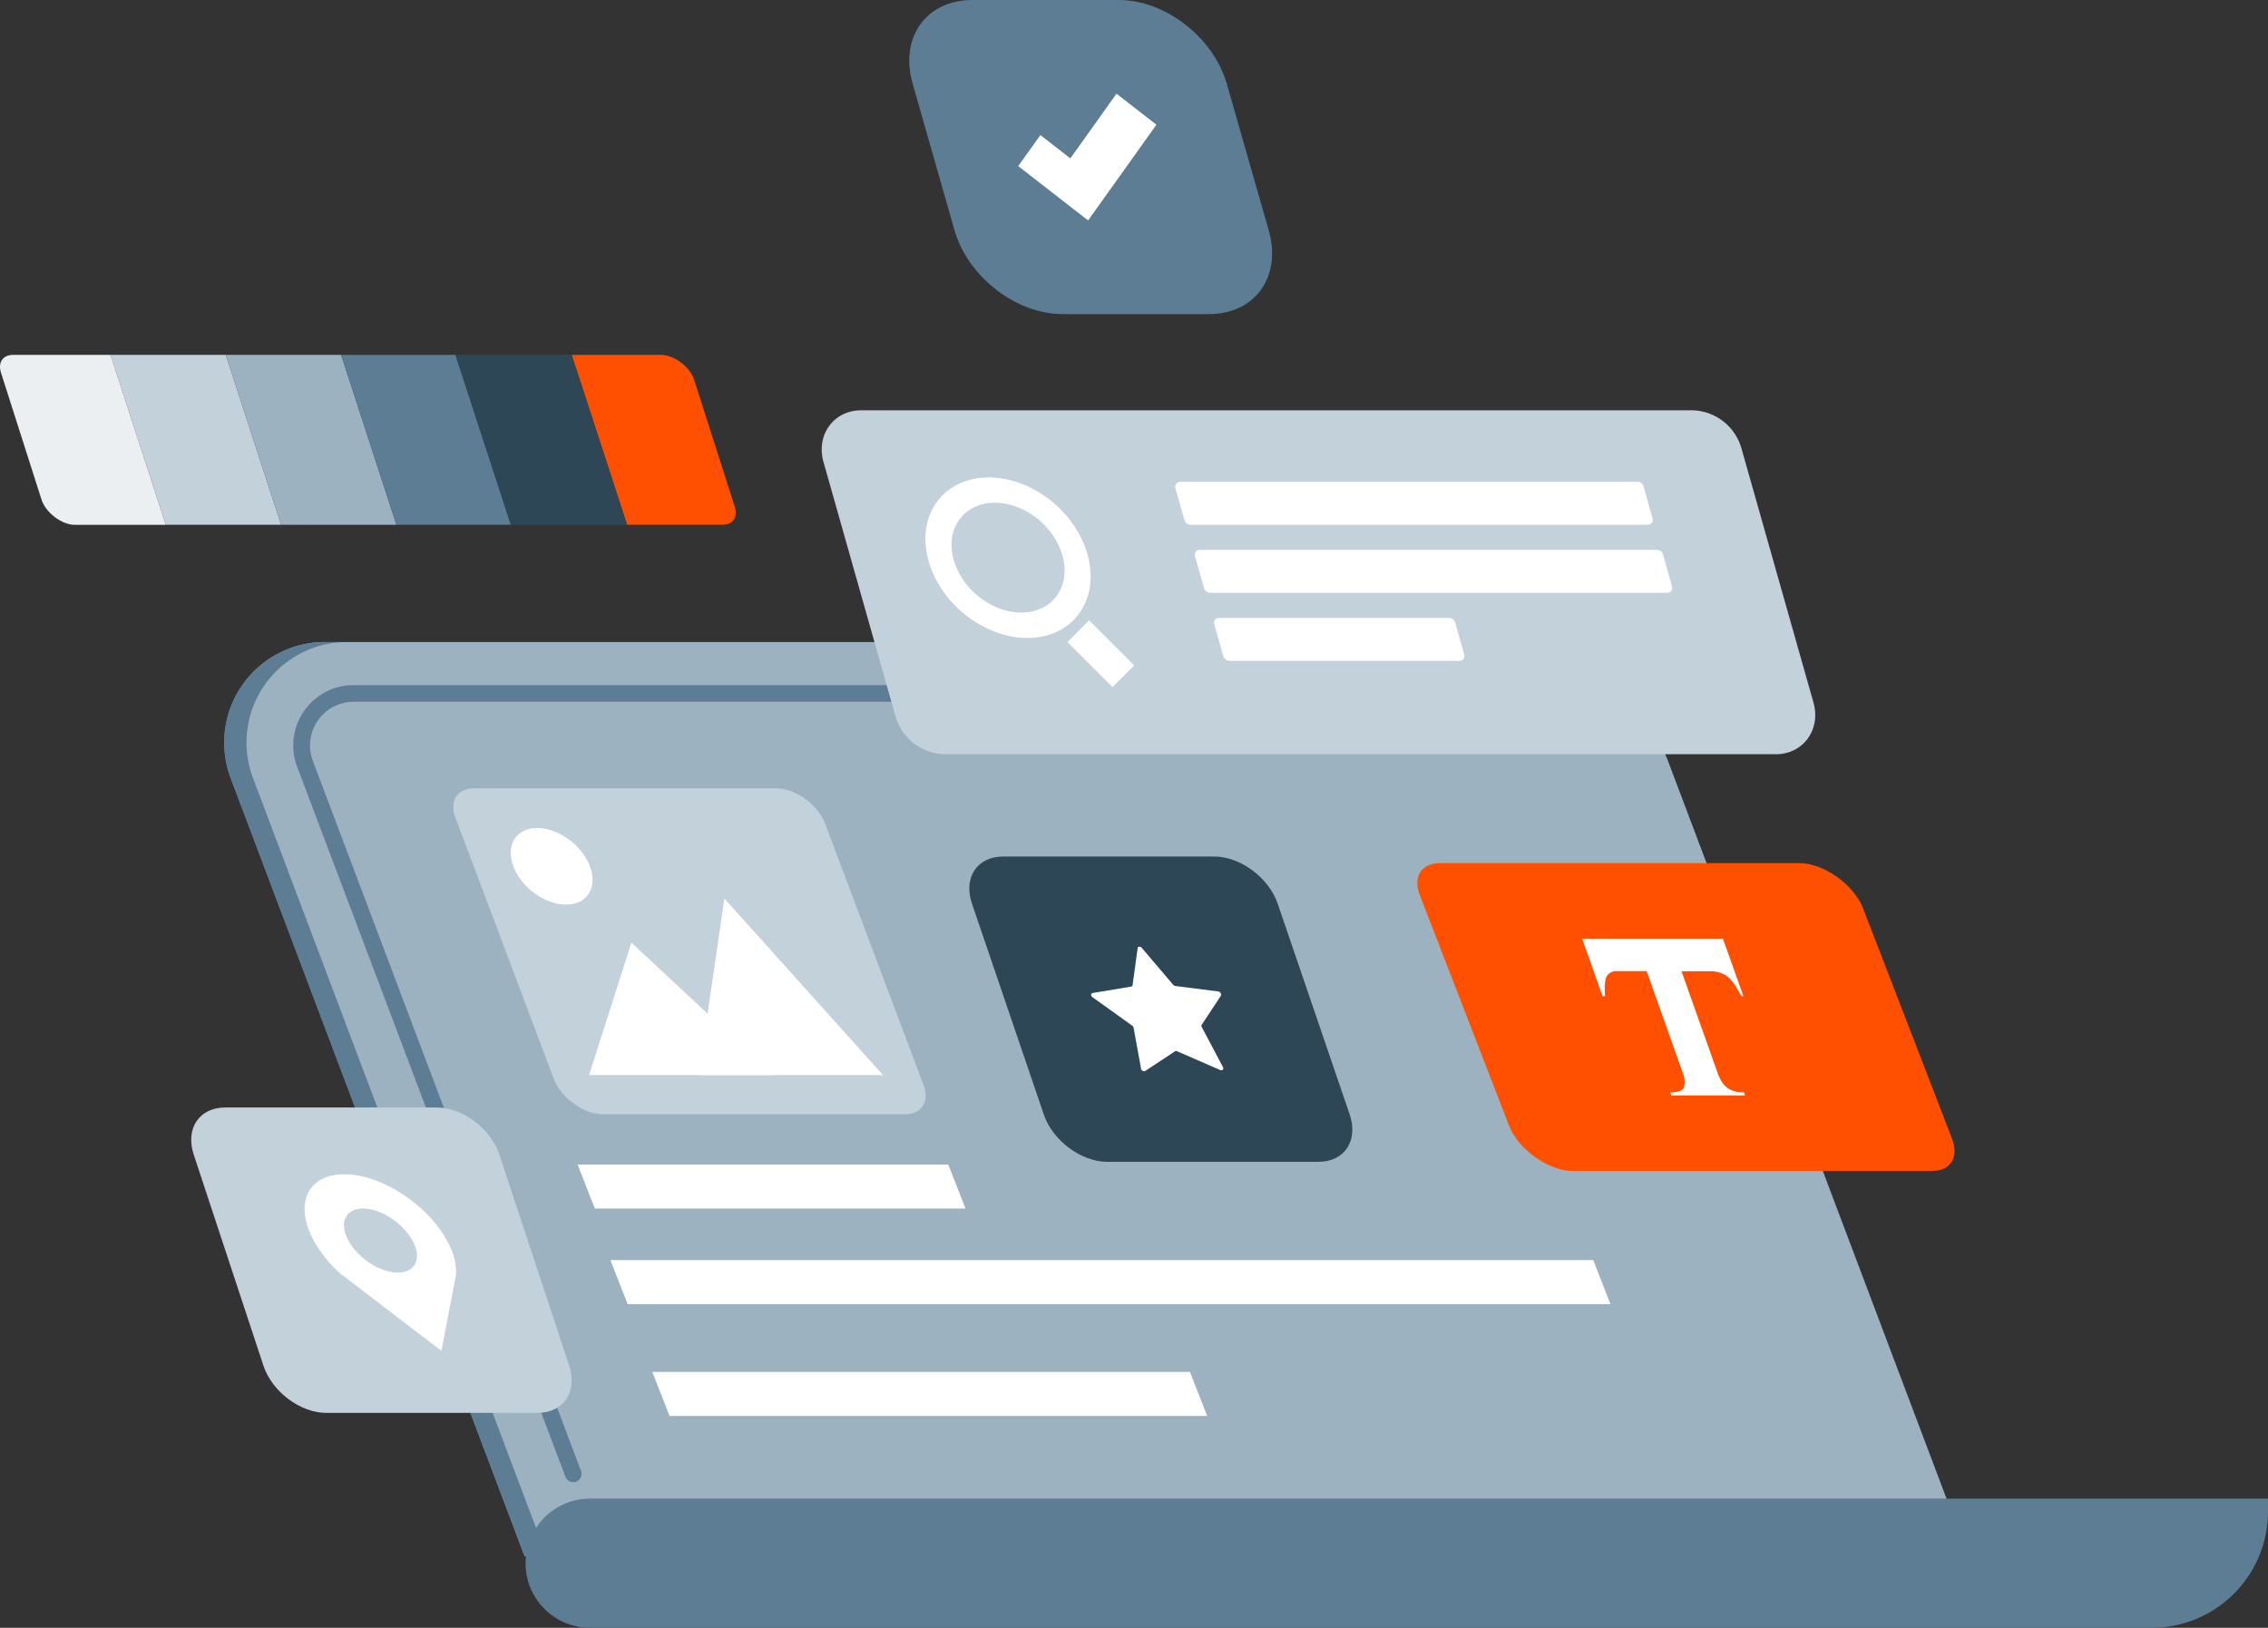 <svg xmlns="http://www.w3.org/2000/svg" viewBox="0 0 529.31 380"><rect x="0" y="0" width="529.31" height="380" fill="#333333" stroke="none"/><defs><style>.cls-1{fill:#9db2c1;}.cls-2{fill:#5c7d94;}.cls-3{fill:#fff;}.cls-4{fill:#c3d1db;}.cls-5{fill:#2e4757;}.cls-6{fill:#ebeff2;}.cls-7{fill:#fe5000;}</style></defs><g id="Layer_2" data-name="Layer 2"><g id="Online_Education" data-name="Online Education"><path class="cls-1" d="M122.46,363.32H459.37l-70-185.44a43.29,43.29,0,0,0-40.5-28h-273a23.48,23.48,0,0,0-22,31.77Z"/><path class="cls-2" d="M133.78,346a1.94,1.94,0,0,1-1.82-1.26L69.35,179a14.09,14.09,0,0,1,13.18-19.07H346a1.95,1.95,0,0,1,0,3.89H82.53A10.2,10.2,0,0,0,73,177.59L135.6,343.38a2,2,0,0,1-1.13,2.51A1.87,1.87,0,0,1,133.78,346Z"/><path class="cls-2" d="M81,149.88H75.81a23.48,23.48,0,0,0-22,31.77l68.61,181.67h5.19L59.05,181.65A23.47,23.47,0,0,1,81,149.88Z"/><path class="cls-2" d="M388.51,242.39a1.88,1.88,0,0,1-.92-.23c-6.39-3.42-7.86-10.83-7.92-11.15a1.94,1.94,0,0,1,3.82-.73h0c0,.06,1.22,5.92,5.94,8.44a2,2,0,0,1,.79,2.64A1.93,1.93,0,0,1,388.51,242.39Z"/><path class="cls-2" d="M379.09,251.87a1.94,1.94,0,0,1-1.12-.36c-5.93-4.14-6.52-11.68-6.55-12a2,2,0,0,1,1.81-2.08,1.94,1.94,0,0,1,2.08,1.8c0,.09.52,6,4.9,9.09a2,2,0,0,1-1.12,3.55Z"/><path class="cls-2" d="M137.72,380H502.15a27.16,27.16,0,0,0,27.16-27.16v-3H137.72a15.06,15.06,0,0,0-15.06,15.06h0A15.06,15.06,0,0,0,137.72,380Z"/><polygon class="cls-3" points="225.34 282.13 138.82 282.13 134.8 271.85 221.31 271.85 225.34 282.13"/><polygon class="cls-3" points="375.85 304.44 146.48 304.44 142.46 294.16 371.83 294.16 375.85 304.44"/><polygon class="cls-3" points="281.74 330.55 156.26 330.55 152.24 320.27 277.71 320.27 281.74 330.55"/><path class="cls-4" d="M125.44,329.83H76.18c-6.1,0-12.68-4.94-14.69-11L45.21,269.53c-2-6.1,1.29-11,7.39-11h49.26c6.1,0,12.68,4.94,14.69,11l16.28,49.26C134.85,324.89,131.54,329.83,125.44,329.83Z"/><path class="cls-3" d="M104.34,289.65c-4.66-8.57-15.39-15.52-24-15.52s-11.75,6.95-7.09,15.52a29.32,29.32,0,0,0,6.24,7.7h0l23.53,18,3.45-18h0A15.44,15.44,0,0,0,104.34,289.65Zm-11.5,7.42c-4.12,0-9.29-3.35-11.53-7.47s-.71-7.48,3.41-7.48,9.29,3.35,11.54,7.48S97,297.07,92.84,297.07Z"/><path class="cls-4" d="M220.42,176.07h194c6.41,0,10.6-5.73,8.81-12.07L406.4,104.59A12.22,12.22,0,0,0,395,95.78H201c-6.42,0-10.6,5.73-8.81,12.07L209,167.26A12.23,12.23,0,0,0,220.42,176.07Z"/><path class="cls-3" d="M277.84,122.5H384.57a1.14,1.14,0,0,0,1.1-1.51l-2.09-7.42a1.54,1.54,0,0,0-1.43-1.1H275.42a1.14,1.14,0,0,0-1.1,1.51l2.1,7.42A1.53,1.53,0,0,0,277.84,122.5Z"/><path class="cls-3" d="M282.38,138.39H389.11a1.14,1.14,0,0,0,1.1-1.51l-2.09-7.42a1.54,1.54,0,0,0-1.43-1.1H280a1.14,1.14,0,0,0-1.1,1.51l2.1,7.42A1.53,1.53,0,0,0,282.38,138.39Z"/><path class="cls-3" d="M286.92,154.27h53.69a1.13,1.13,0,0,0,1.1-1.5l-2.09-7.42a1.53,1.53,0,0,0-1.43-1.11H284.5a1.14,1.14,0,0,0-1.1,1.51l2.1,7.42A1.5,1.5,0,0,0,286.92,154.27Z"/><path class="cls-3" d="M216.52,130.19c2.48,10.35,12.89,18.74,23.24,18.74s16.73-8.39,14.24-18.74-12.88-18.74-23.23-18.74S214,119.84,216.52,130.19Zm15.67-12.83c7.08,0,14.2,5.75,15.9,12.83S245.42,143,238.34,143s-14.2-5.74-15.9-12.82S225.1,117.36,232.19,117.36Z"/><rect class="cls-3" x="253.32" y="145.16" width="7.17" height="14.88" transform="translate(546.47 78.85) rotate(135)"/><path class="cls-2" d="M282.14,73.32H247.92c-10.8,0-22.06-8.75-25.15-19.55L213,19.55C209.89,8.75,216.14,0,226.94,0h34.22c10.8,0,22.06,8.75,25.15,19.55l9.79,34.22C299.18,64.57,292.94,73.32,282.14,73.32Z"/><polygon class="cls-3" points="253.94 51.46 237.63 38.77 242.81 31.53 249.8 36.97 260.57 21.87 269.89 29.11 253.94 51.46"/><path class="cls-5" d="M307.69,271.22H258.43c-6.1,0-12.73-4.94-14.81-11l-16.78-49.27c-2.07-6.09,1.19-11,7.28-11h49.27c6.1,0,12.72,4.95,14.8,11L315,260.18C317.05,266.28,313.79,271.22,307.69,271.22Z"/><path class="cls-3" d="M284.75,249.78l-10-4.36a.55.55,0,0,0-.53,0L267.29,250c-.33.23-1-.12-1-.59l-1.73-9.48a.86.86,0,0,0-.34-.51L255,232.81c-.46-.33-.47-.9,0-1l9-1.5a.36.36,0,0,0,.32-.32l1.19-8.67c.05-.42.66-.43,1,0l7.28,8.56a.89.89,0,0,0,.54.3l9.95,1.26c.49.06.88.63.66,1l-4.48,6.79a.52.52,0,0,0,0,.51l5,9.45C285.61,249.63,285.25,250,284.75,249.78Z"/><polygon class="cls-4" points="25.79 82.84 38.7 122.5 65.61 122.5 52.7 82.84 25.79 82.84"/><path class="cls-6" d="M3.11,82.84C.68,82.84-.54,84.59.23,87l9.48,29.69c1,3,4.68,5.83,7.78,5.83H38.7L25.79,82.84Z"/><polygon class="cls-1" points="52.7 82.84 65.61 122.5 92.52 122.5 79.61 82.84 52.7 82.84"/><path class="cls-7" d="M154.24,82.84H133.42l12.92,39.66h22.28c2.43,0,3.64-1.75,2.88-4.15L162,88.67C161.05,85.62,157.33,82.84,154.24,82.84Z"/><polygon class="cls-5" points="106.27 82.84 119.19 122.5 146.34 122.5 133.42 82.84 106.27 82.84"/><polygon class="cls-2" points="79.61 82.84 92.52 122.5 119.19 122.5 106.27 82.84 79.61 82.84"/><path class="cls-7" d="M450.84,273.36H367c-5.61,0-12.67-5.05-14.81-10.57L331.37,209c-1.68-4.34.32-7.51,4.72-7.51H420c5.6,0,12.67,5,14.81,10.56l20.77,53.79C457.23,270.19,455.24,273.36,450.84,273.36Z"/><path class="cls-3" d="M372.9,219.13h29.21l4.76,13.41h-.49q-1.89-3.78-3.56-4.81a6.72,6.72,0,0,0-3.56-1h-6.83l8.37,23.58a10.75,10.75,0,0,0,1.19,2.45,5,5,0,0,0,1.9,1.64A6.78,6.78,0,0,0,407,255l.26.72H390.06l-.26-.72c1.91,0,3-.43,3.25-1.29a5.75,5.75,0,0,0-.38-3.43L384.3,226.7h-6.83a2.66,2.66,0,0,0-2.44,1.11c-.46.73-.62,2.31-.45,4.73H374l-4.75-13.41Z"/><path class="cls-4" d="M211.19,260.11H140.66c-4.71,0-10.27-4.24-11.65-8.88l-22.92-60.88c-1.08-3.65.84-6.32,4.54-6.32h70.53c4.71,0,10.27,4.24,11.65,8.89l22.92,60.88C216.81,257.45,214.89,260.11,211.19,260.11Z"/><ellipse class="cls-3" cx="128.74" cy="202.22" rx="7.42" ry="10.78" transform="translate(-109.09 172.2) rotate(-50.32)"/><polygon class="cls-3" points="206.08 250.97 163.05 250.97 169.06 209.75 206.08 250.97"/><polygon class="cls-3" points="180.5 250.97 137.48 250.97 147.36 220.05 180.5 250.97"/></g></g></svg>